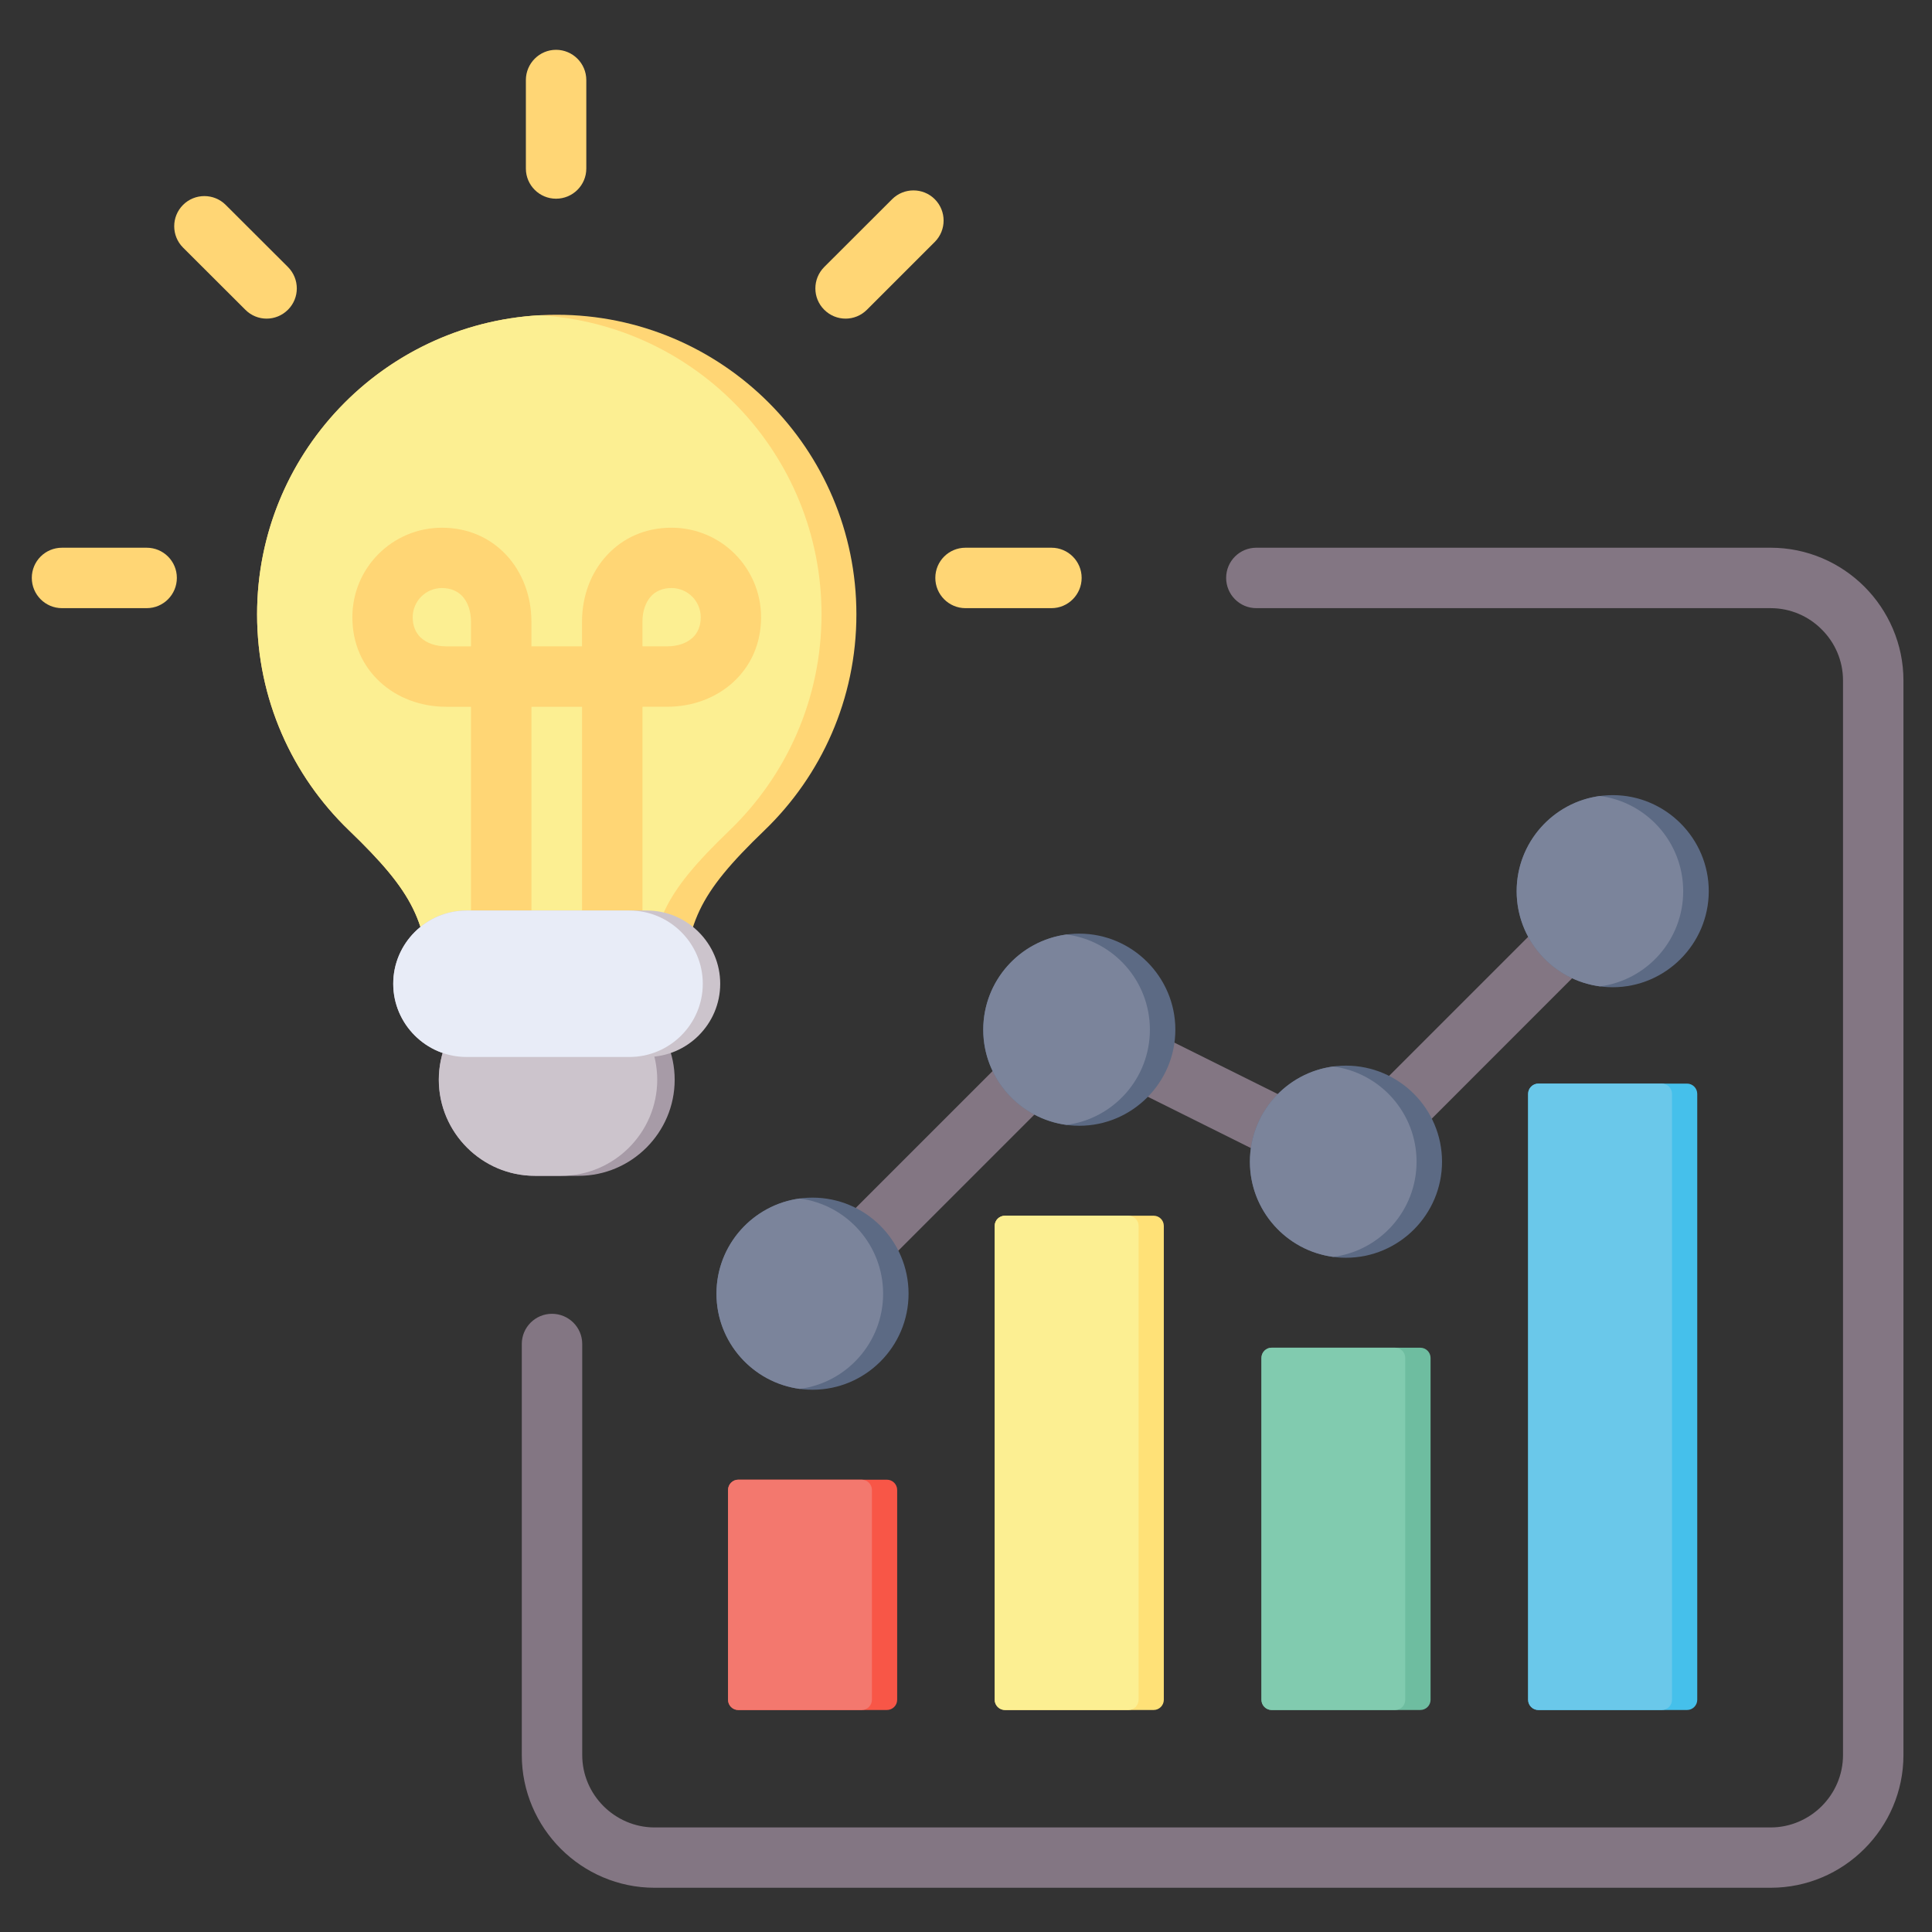 <svg width="100" height="100" viewBox="0 0 100 100" fill="none" xmlns="http://www.w3.org/2000/svg">
<rect x="0" y="0" width="100" height="100" fill="#333333" stroke="none"/>
<g id="fi_17220318">
<path id="Vector" d="M65.027 31.478C64.163 31.478 63.465 30.775 63.465 29.911C63.465 29.048 64.163 28.35 65.027 28.35H91.651C93.539 28.35 95.261 29.125 96.501 30.365C97.741 31.605 98.522 33.333 98.522 35.221V90.84C98.522 92.733 97.747 94.45 96.501 95.695C95.256 96.941 93.539 97.71 91.651 97.71H33.879C31.991 97.71 30.269 96.935 29.029 95.695C27.783 94.45 27.008 92.728 27.008 90.84V69.563C27.008 68.7 27.711 68.002 28.569 68.002C29.433 68.002 30.136 68.7 30.136 69.563V90.84C30.136 91.869 30.557 92.805 31.238 93.486C31.913 94.161 32.854 94.588 33.879 94.588H91.651C92.675 94.588 93.617 94.161 94.292 93.486C94.973 92.805 95.394 91.869 95.394 90.84V35.221C95.394 34.191 94.973 33.255 94.292 32.58C93.617 31.899 92.675 31.478 91.651 31.478H65.027Z" fill="#837683"/>
<path id="Vector_2" d="M30.347 8.724C30.347 9.587 29.644 10.285 28.78 10.285C27.922 10.285 27.219 9.587 27.219 8.724V4.145C27.219 3.281 27.922 2.578 28.78 2.578C29.644 2.578 30.347 3.281 30.347 4.145V8.723V8.724Z" fill="#FFD675"/>
<path id="Vector_3" d="M14.906 13.822C15.515 14.437 15.515 15.422 14.906 16.031C14.291 16.646 13.306 16.646 12.697 16.031L9.474 12.815C8.865 12.206 8.865 11.215 9.474 10.606C10.083 9.997 11.074 9.997 11.683 10.606L14.906 13.822Z" fill="#FFD675"/>
<path id="Vector_4" d="M7.593 28.35C8.456 28.35 9.154 29.048 9.154 29.911C9.154 30.775 8.456 31.478 7.593 31.478H3.208C2.344 31.478 1.646 30.775 1.646 29.911C1.646 29.048 2.344 28.35 3.208 28.35H7.593Z" fill="#FFD675"/>
<path id="Vector_5" d="M44.874 16.031C44.26 16.646 43.275 16.646 42.66 16.031C42.051 15.422 42.051 14.437 42.66 13.822L46.175 10.312C46.785 9.703 47.776 9.703 48.385 10.312C48.993 10.921 48.993 11.912 48.385 12.521L44.874 16.031H44.874Z" fill="#FFD675"/>
<path id="Vector_6" d="M49.973 31.478C49.11 31.478 48.412 30.775 48.412 29.911C48.412 29.048 49.11 28.35 49.973 28.35H54.425C55.283 28.35 55.986 29.048 55.986 29.911C55.986 30.775 55.283 31.478 54.425 31.478H49.973Z" fill="#FFD675"/>
<path id="Vector_7" fill-rule="evenodd" clip-rule="evenodd" d="M22.287 52.594C22.287 51.288 22.292 52.312 22.253 51.37C22.121 47.722 21.44 46.227 18.062 42.977C15.128 40.154 13.307 36.19 13.307 31.799C13.307 23.235 20.249 16.292 28.814 16.292C37.379 16.292 44.327 23.235 44.327 31.799C44.327 36.19 42.5 40.154 39.571 42.977C36.105 46.31 35.48 47.8 35.369 51.658C35.341 52.533 35.341 51.42 35.341 52.594H22.287Z" fill="#FFD675"/>
<path id="Vector_8" fill-rule="evenodd" clip-rule="evenodd" d="M22.287 52.594C22.287 51.287 22.292 52.312 22.253 51.37C22.121 47.722 21.44 46.227 18.062 42.977C15.128 40.154 13.307 36.19 13.307 31.799C13.307 23.539 19.768 16.784 27.912 16.319C36.061 16.784 42.522 23.539 42.522 31.799C42.522 36.19 40.695 40.154 37.766 42.977C34.301 46.31 33.675 47.799 33.564 51.658C33.536 52.533 33.536 51.42 33.536 52.594H22.287Z" fill="#FCEF92"/>
<path id="Vector_9" d="M25.94 33.455H33.254V50.828H24.379V33.455H25.94ZM30.126 36.583H27.507V47.7H30.126V36.583Z" fill="#FFD675"/>
<path id="Vector_10" fill-rule="evenodd" clip-rule="evenodd" d="M27.685 50.916H29.949C32.684 50.916 34.921 53.159 34.921 55.888C34.921 58.623 32.684 60.86 29.949 60.86H27.685C24.95 60.86 22.713 58.623 22.713 55.888C22.713 53.159 24.95 50.916 27.685 50.916Z" fill="#A79BA7"/>
<path id="Vector_11" fill-rule="evenodd" clip-rule="evenodd" d="M27.685 50.916H29.047C31.781 50.916 34.018 53.159 34.018 55.888C34.018 58.623 31.781 60.86 29.047 60.86H27.685C24.95 60.86 22.713 58.623 22.713 55.888C22.713 53.159 24.95 50.916 27.685 50.916Z" fill="#CCC4CC"/>
<path id="Vector_12" fill-rule="evenodd" clip-rule="evenodd" d="M24.146 47.129H33.486C35.573 47.129 37.278 48.835 37.278 50.916V50.922C37.278 53.003 35.573 54.709 33.486 54.709H24.146C22.059 54.709 20.354 53.003 20.354 50.922V50.916C20.354 48.835 22.059 47.129 24.146 47.129Z" fill="#CCC4CC"/>
<path id="Vector_13" fill-rule="evenodd" clip-rule="evenodd" d="M24.146 47.129H32.583C34.671 47.129 36.376 48.835 36.376 50.916V50.922C36.376 53.003 34.67 54.709 32.583 54.709H24.146C22.059 54.709 20.354 53.003 20.354 50.922V50.916C20.354 48.835 22.059 47.129 24.146 47.129Z" fill="#E8ECF7"/>
<path id="Vector_14" d="M34.532 36.582H30.125V32.181C30.125 30.852 30.585 29.629 31.421 28.732C32.234 27.857 33.375 27.314 34.759 27.314C36.038 27.314 37.201 27.835 38.036 28.671C38.873 29.512 39.393 30.669 39.393 31.948C39.393 33.333 38.85 34.473 37.976 35.287C37.079 36.117 35.855 36.582 34.532 36.582H34.532ZM33.253 33.454H34.532C35.069 33.454 35.54 33.294 35.85 33.006C36.11 32.768 36.27 32.408 36.27 31.948C36.27 31.533 36.099 31.151 35.828 30.88C35.556 30.609 35.174 30.437 34.759 30.437C34.299 30.437 33.94 30.598 33.702 30.858C33.414 31.168 33.253 31.639 33.253 32.181V33.454Z" fill="#FFD675"/>
<path id="Vector_15" d="M23.099 33.455H24.378V32.181C24.378 31.639 24.218 31.168 23.93 30.858C23.686 30.598 23.326 30.437 22.872 30.437C22.452 30.437 22.075 30.609 21.804 30.88C21.533 31.151 21.361 31.534 21.361 31.949C21.361 32.408 21.521 32.763 21.782 33.006C22.092 33.294 22.562 33.455 23.099 33.455ZM25.94 36.583H23.099C21.776 36.583 20.547 36.118 19.656 35.287C18.781 34.474 18.238 33.333 18.238 31.949C18.238 30.67 18.753 29.513 19.595 28.671C20.431 27.835 21.593 27.315 22.872 27.315C24.256 27.315 25.397 27.858 26.211 28.732C27.041 29.629 27.506 30.853 27.506 32.181V36.583H25.939H25.94Z" fill="#FFD675"/>
<g id="Group">
<path id="Vector_16" fill-rule="evenodd" clip-rule="evenodd" d="M79.627 56.087H87.323C87.611 56.087 87.849 56.325 87.849 56.619V87.983C87.849 88.271 87.611 88.509 87.323 88.509H79.627C79.334 88.509 79.096 88.271 79.096 87.983V56.619C79.096 56.325 79.334 56.087 79.627 56.087Z" fill="#45C0EB"/>
<path id="Vector_17" fill-rule="evenodd" clip-rule="evenodd" d="M52.018 62.925H59.714C60.001 62.925 60.239 63.157 60.239 63.451V87.983C60.239 88.27 60.001 88.509 59.714 88.509H52.018C51.724 88.509 51.486 88.27 51.486 87.983V63.451C51.486 63.157 51.724 62.925 52.018 62.925Z" fill="#FFE177"/>
<path id="Vector_18" fill-rule="evenodd" clip-rule="evenodd" d="M65.819 69.757H73.515C73.808 69.757 74.046 69.995 74.046 70.283V87.983C74.046 88.271 73.808 88.509 73.515 88.509H65.819C65.531 88.509 65.293 88.271 65.293 87.983V70.283C65.293 69.995 65.531 69.757 65.819 69.757Z" fill="#6EBDA0"/>
<path id="Vector_19" fill-rule="evenodd" clip-rule="evenodd" d="M38.21 76.589H45.905C46.199 76.589 46.437 76.827 46.437 77.12V87.983C46.437 88.271 46.199 88.509 45.905 88.509H38.21C37.922 88.509 37.684 88.271 37.684 87.983V77.12C37.684 76.827 37.922 76.589 38.21 76.589Z" fill="#F85647"/>
<path id="Vector_20" fill-rule="evenodd" clip-rule="evenodd" d="M79.627 56.087H86.011C86.304 56.087 86.542 56.325 86.542 56.619V87.983C86.542 88.271 86.304 88.509 86.011 88.509H79.627C79.334 88.509 79.096 88.271 79.096 87.983V56.619C79.096 56.325 79.334 56.087 79.627 56.087Z" fill="#6AC8EA"/>
<path id="Vector_21" fill-rule="evenodd" clip-rule="evenodd" d="M52.018 62.925H58.407C58.695 62.925 58.933 63.157 58.933 63.451V87.983C58.933 88.27 58.695 88.509 58.407 88.509H52.018C51.724 88.509 51.486 88.27 51.486 87.983V63.451C51.486 63.157 51.724 62.925 52.018 62.925Z" fill="#FCEF92"/>
<path id="Vector_22" fill-rule="evenodd" clip-rule="evenodd" d="M65.819 69.757H72.208C72.501 69.757 72.734 69.995 72.734 70.283V87.983C72.734 88.271 72.501 88.509 72.208 88.509H65.819C65.531 88.509 65.293 88.271 65.293 87.983V70.283C65.293 69.995 65.531 69.757 65.819 69.757Z" fill="#81CBAF"/>
<path id="Vector_23" fill-rule="evenodd" clip-rule="evenodd" d="M38.21 76.589H44.599C44.892 76.589 45.13 76.827 45.13 77.12V87.983C45.13 88.271 44.892 88.509 44.599 88.509H38.21C37.922 88.509 37.684 88.271 37.684 87.983V77.12C37.684 76.827 37.922 76.589 38.21 76.589Z" fill="#F3786E"/>
</g>
<path id="Vector_24" d="M40.955 65.859L54.691 52.123L55.483 51.326L56.49 51.83L69.357 58.23L82.467 45.12L84.676 47.329L70.774 61.236L69.977 62.028L68.975 61.53L56.108 55.124L43.164 68.068L40.955 65.859Z" fill="#837683"/>
<path id="Vector_25" fill-rule="evenodd" clip-rule="evenodd" d="M42.056 71.933C44.796 71.933 47.027 69.701 47.027 66.961C47.027 64.221 44.796 61.989 42.056 61.989C39.315 61.989 37.084 64.226 37.084 66.961C37.084 69.696 39.321 71.933 42.056 71.933Z" fill="#5C6A84"/>
<path id="Vector_26" fill-rule="evenodd" clip-rule="evenodd" d="M55.864 58.269C58.599 58.269 60.836 56.032 60.836 53.297C60.836 50.562 58.599 48.325 55.864 48.325C53.129 48.325 50.893 50.556 50.893 53.297C50.893 56.037 53.124 58.269 55.864 58.269Z" fill="#5C6A84"/>
<path id="Vector_27" fill-rule="evenodd" clip-rule="evenodd" d="M69.667 65.101C72.407 65.101 74.639 62.869 74.639 60.129C74.639 57.389 72.407 55.157 69.667 55.157C66.927 55.157 64.695 57.388 64.695 60.129C64.695 62.87 66.932 65.101 69.667 65.101Z" fill="#5C6A84"/>
<path id="Vector_28" fill-rule="evenodd" clip-rule="evenodd" d="M83.474 51.099C86.209 51.099 88.445 48.862 88.445 46.127C88.445 43.392 86.209 41.156 83.474 41.156C80.739 41.156 78.502 43.387 78.502 46.127C78.502 48.868 80.733 51.099 83.474 51.099Z" fill="#5C6A84"/>
<path id="Vector_29" fill-rule="evenodd" clip-rule="evenodd" d="M41.397 71.889C38.966 71.567 37.084 69.486 37.084 66.961C37.084 64.437 38.966 62.36 41.397 62.034C43.833 62.36 45.71 64.442 45.71 66.961C45.71 69.48 43.833 71.567 41.397 71.889Z" fill="#7B849B"/>
<path id="Vector_30" fill-rule="evenodd" clip-rule="evenodd" d="M55.206 58.224C52.77 57.903 50.893 55.816 50.893 53.297C50.893 50.778 52.77 48.691 55.206 48.37C57.636 48.691 59.518 50.772 59.518 53.297C59.518 55.822 57.636 57.903 55.206 58.224Z" fill="#7B849B"/>
<path id="Vector_31" fill-rule="evenodd" clip-rule="evenodd" d="M69.008 65.056C66.578 64.735 64.695 62.654 64.695 60.129C64.695 57.605 66.578 55.523 69.008 55.202C71.444 55.523 73.321 57.61 73.321 60.129C73.321 62.648 71.444 64.735 69.008 65.056Z" fill="#7B849B"/>
<path id="Vector_32" fill-rule="evenodd" clip-rule="evenodd" d="M82.815 51.055C80.379 50.734 78.502 48.647 78.502 46.127C78.502 43.609 80.379 41.521 82.815 41.2C85.245 41.521 87.122 43.603 87.122 46.127C87.122 48.652 85.245 50.734 82.815 51.055Z" fill="#7B849B"/>
</g>
</svg>
